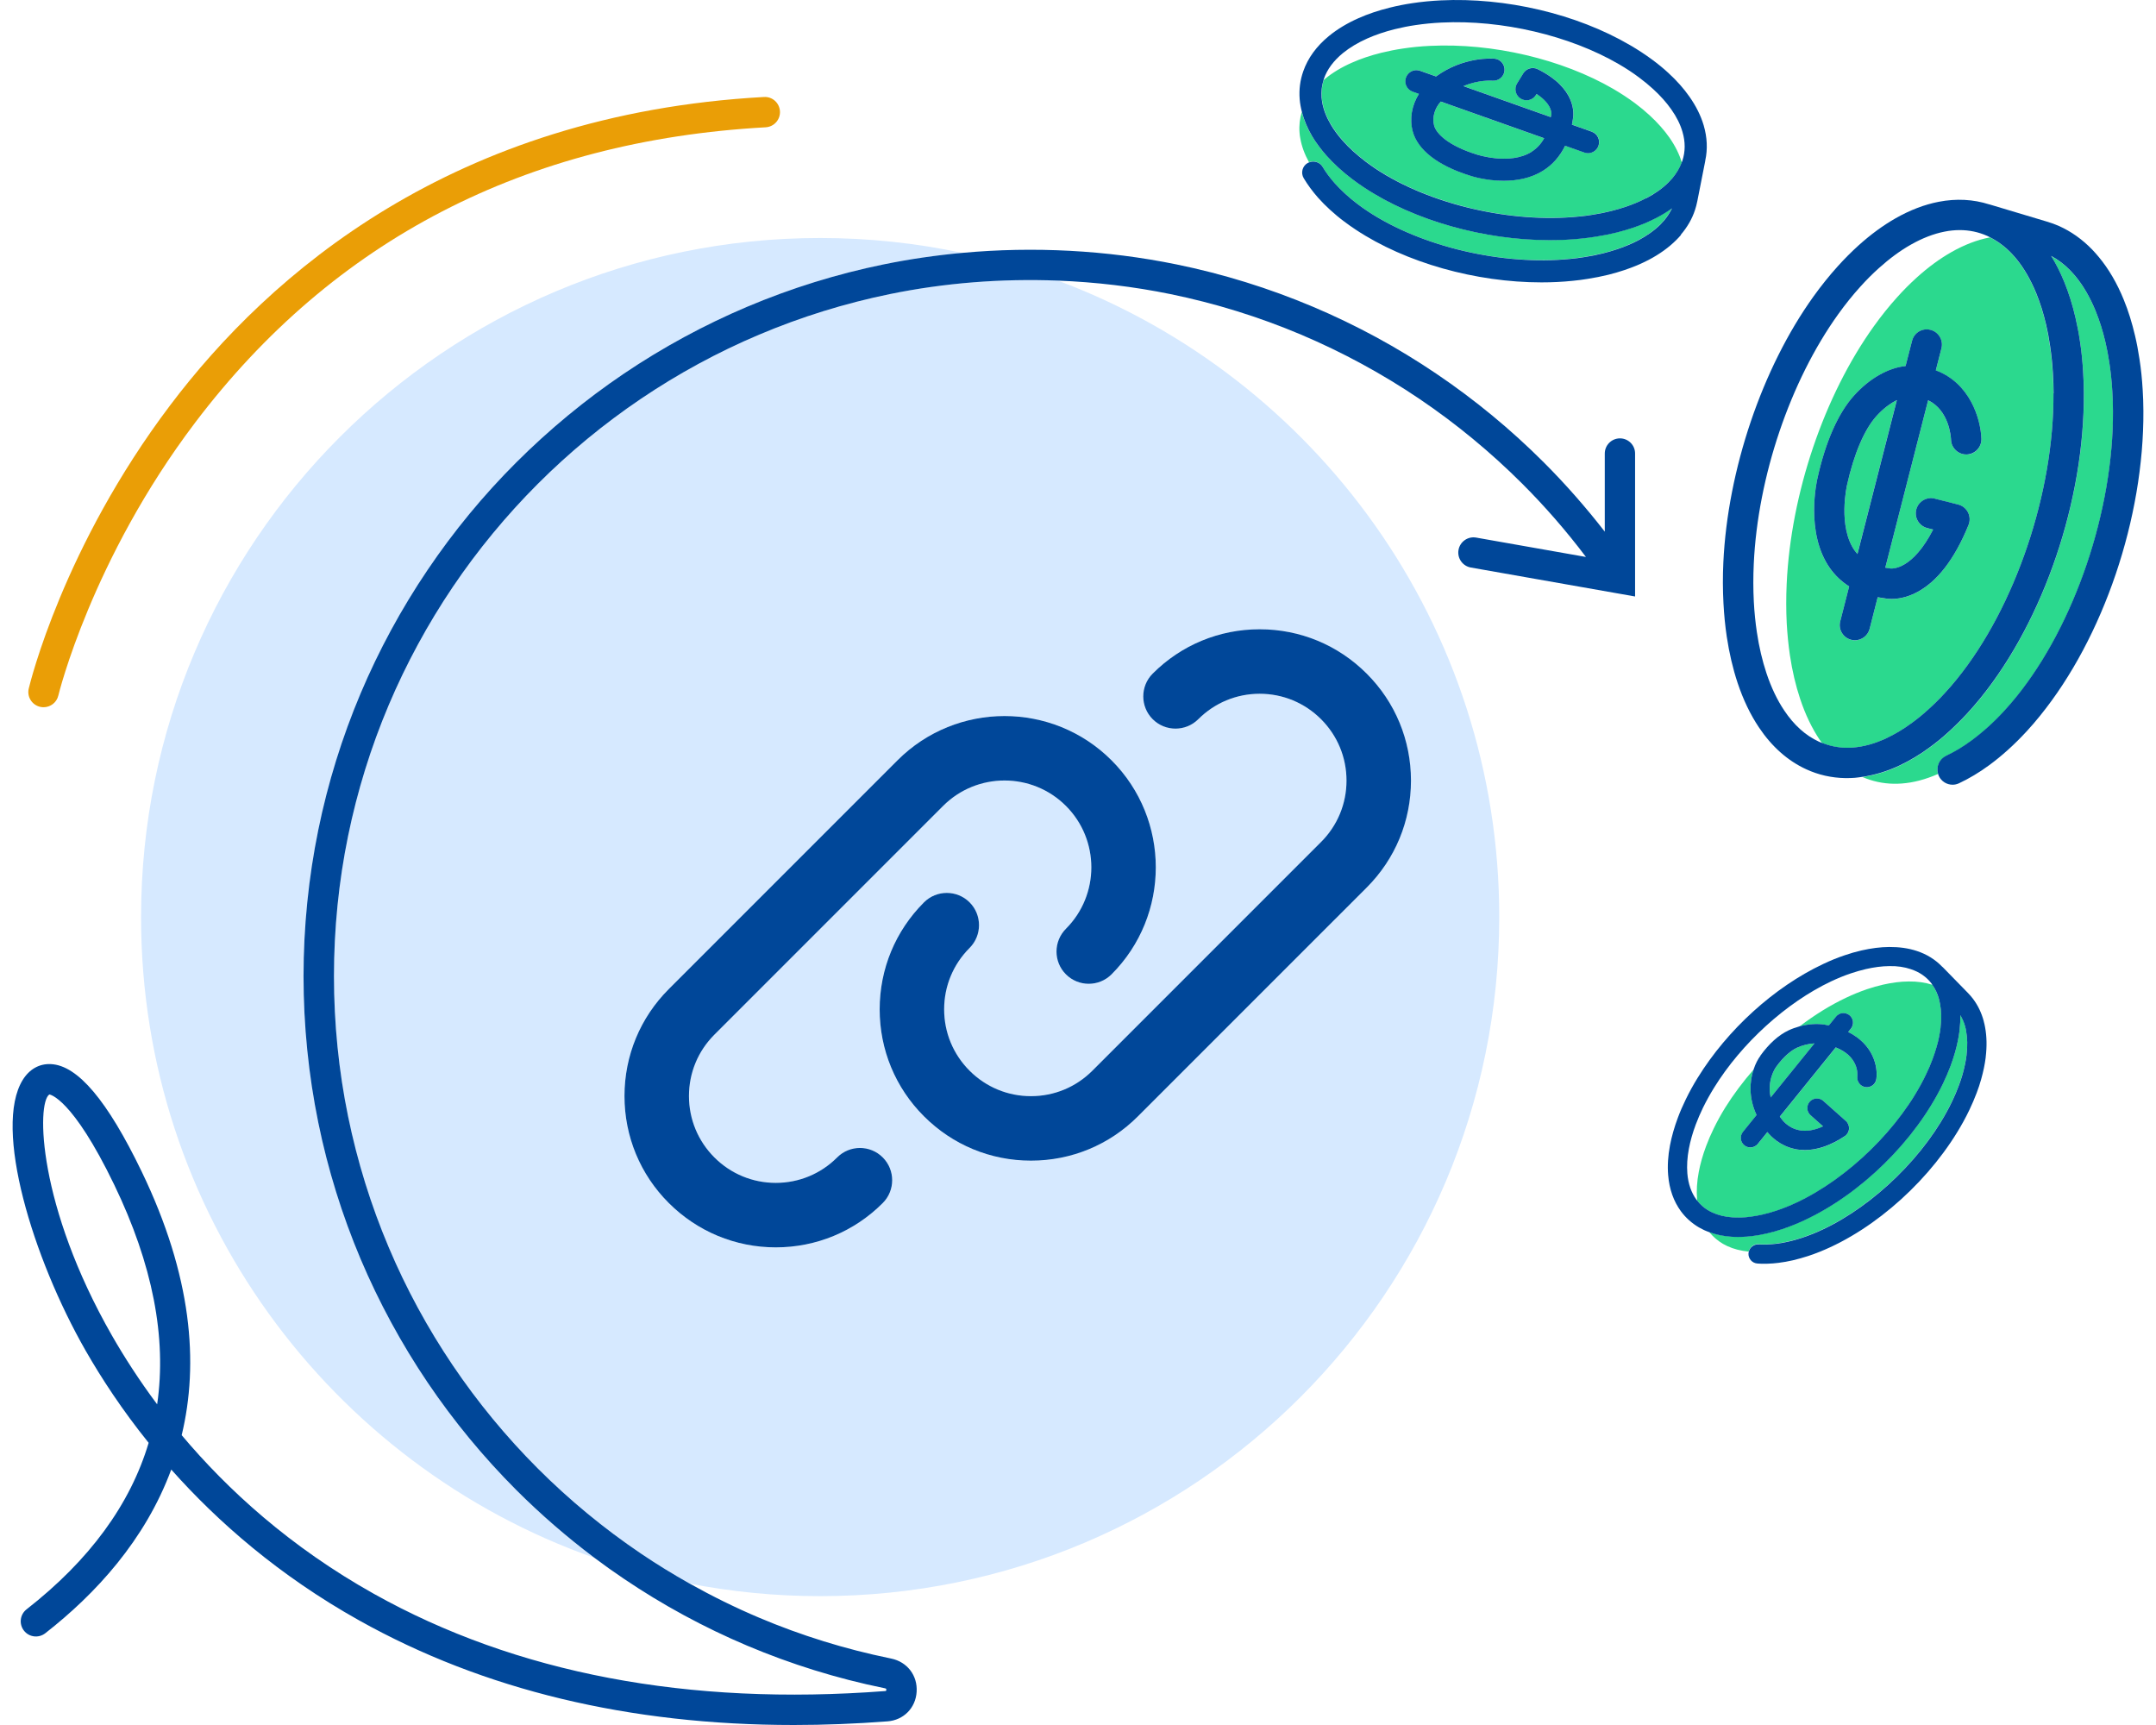 <?xml version="1.0" encoding="UTF-8"?>
<svg xmlns="http://www.w3.org/2000/svg" width="140" height="112" viewBox="0 0 140 112" fill="none">
  <path d="M57.775 19.095C54.874 19.69 52.019 20.573 49.291 21.728C46.61 22.864 44.028 24.263 41.611 25.895C39.218 27.512 36.967 29.369 34.921 31.415C32.874 33.461 31.018 35.712 29.401 38.105C27.769 40.522 26.365 43.105 25.234 45.785C24.079 48.514 23.196 51.368 22.6 54.27C21.989 57.246 21.682 60.314 21.682 63.381C21.682 66.448 21.989 69.516 22.6 72.492C23.196 75.394 24.079 78.248 25.234 80.976C26.365 83.653 27.769 86.24 29.401 88.656C31.018 91.049 32.874 93.301 34.921 95.347C36.967 97.393 39.218 99.25 41.611 100.866C42.636 101.56 43.697 102.211 44.777 102.818C47.521 103.354 50.356 103.634 53.257 103.634C77.61 103.634 97.354 83.89 97.354 59.537C97.354 40.609 85.428 24.468 68.684 18.215C65.022 18.073 61.336 18.361 57.775 19.091V19.095ZM74.847 43.735C76.704 41.878 79.171 40.857 81.793 40.857C84.415 40.857 86.887 41.878 88.74 43.735C90.597 45.592 91.618 48.06 91.618 50.682C91.618 53.304 90.597 55.776 88.74 57.629L73.888 72.48C72.032 74.337 69.564 75.358 66.942 75.358C64.32 75.358 61.848 74.337 59.995 72.48C58.138 70.623 57.117 68.155 57.117 65.534C57.117 62.912 58.138 60.44 59.995 58.587C60.811 57.771 62.14 57.771 62.956 58.587C63.772 59.403 63.772 60.731 62.956 61.548C61.891 62.612 61.304 64.028 61.304 65.534C61.304 67.04 61.891 68.455 62.956 69.519C64.02 70.584 65.436 71.171 66.942 71.171C68.448 71.171 69.863 70.584 70.928 69.519L85.779 54.668C86.844 53.603 87.431 52.188 87.431 50.682C87.431 49.176 86.844 47.761 85.779 46.696C84.715 45.632 83.299 45.044 81.793 45.044C80.287 45.044 78.872 45.632 77.807 46.696C76.991 47.512 75.663 47.512 74.847 46.696C74.03 45.88 74.03 44.551 74.847 43.735ZM72.177 63.263C71.361 64.079 70.033 64.079 69.217 63.263C68.4 62.447 68.4 61.118 69.217 60.302C71.416 58.102 71.416 54.526 69.217 52.326C67.017 50.126 63.441 50.126 61.241 52.326L46.389 67.178C45.325 68.242 44.738 69.657 44.738 71.163C44.738 72.669 45.325 74.085 46.389 75.149C47.454 76.214 48.869 76.801 50.375 76.801C51.881 76.801 53.297 76.214 54.361 75.149C55.177 74.329 56.506 74.329 57.322 75.149C58.138 75.965 58.138 77.294 57.322 78.11C55.465 79.967 52.997 80.988 50.375 80.988C47.754 80.988 45.282 79.967 43.429 78.11C41.576 76.253 40.551 73.785 40.551 71.163C40.551 68.542 41.572 66.07 43.429 64.217L58.28 49.365C62.112 45.533 68.345 45.533 72.177 49.365C76.01 53.197 76.01 59.431 72.177 63.263Z" fill="#D6E9FF"></path>
  <path d="M27.769 89.764C26.066 87.241 24.603 84.544 23.42 81.749C22.218 78.903 21.291 75.922 20.672 72.894C20.038 69.787 19.714 66.586 19.714 63.389C19.714 60.191 20.038 56.99 20.672 53.883C21.291 50.852 22.218 47.875 23.42 45.025C24.603 42.229 26.066 39.533 27.769 37.009C29.456 34.51 31.396 32.164 33.529 30.027C35.662 27.89 38.012 25.955 40.511 24.267C43.03 22.564 45.727 21.101 48.526 19.919C51.373 18.716 54.353 17.79 57.381 17.171C59.061 16.828 60.772 16.579 62.491 16.422C59.514 15.787 56.423 15.452 53.257 15.452C28.904 15.452 9.16 35.196 9.16 59.549C9.16 78.761 21.449 95.102 38.595 101.146C36.805 99.806 35.11 98.331 33.529 96.75C31.396 94.618 29.456 92.268 27.769 89.768V89.764Z" fill="#D6E9FF"></path>
  <path d="M106.174 37.51V29.448C106.178 28.904 105.736 28.462 105.192 28.462C104.648 28.462 104.206 28.904 104.206 29.448V34.518C102.98 32.941 101.66 31.435 100.248 30.023C98.115 27.89 95.766 25.951 93.266 24.263C90.747 22.56 88.05 21.097 85.251 19.915C82.404 18.712 79.424 17.786 76.392 17.167C71.858 16.24 67.127 15.992 62.487 16.418C60.768 16.575 59.057 16.824 57.377 17.167C54.346 17.786 51.369 18.712 48.522 19.915C45.727 21.097 43.03 22.56 40.507 24.263C38.008 25.951 35.662 27.89 33.525 30.023C31.388 32.156 29.452 34.506 27.765 37.005C26.062 39.525 24.599 42.221 23.416 45.021C22.214 47.867 21.288 50.848 20.669 53.88C20.034 56.986 19.71 60.188 19.71 63.385C19.71 66.582 20.034 69.784 20.669 72.89C21.288 75.922 22.214 78.899 23.416 81.745C24.599 84.54 26.062 87.237 27.765 89.76C29.452 92.26 31.392 94.606 33.525 96.743C35.106 98.323 36.805 99.794 38.591 101.138C39.218 101.611 39.857 102.065 40.507 102.502C43.026 104.206 45.723 105.668 48.522 106.851C51.369 108.054 54.349 108.98 57.381 109.599L57.472 109.619C57.535 109.631 57.539 109.646 57.547 109.666C57.562 109.717 57.547 109.772 57.535 109.784C57.535 109.784 57.515 109.792 57.48 109.796C44.678 110.774 33.509 108.649 24.28 103.484C18.835 100.437 14.774 96.723 11.798 93.182C12.921 88.514 12.472 82.845 9.196 76.06C6.972 71.455 5.048 69.176 3.31 69.09C2.561 69.05 1.906 69.417 1.472 70.123C-0.436 73.229 2.111 81.662 5.561 87.694C6.59 89.488 7.93 91.542 9.653 93.679C8.455 97.689 5.809 101.3 1.725 104.49C1.295 104.825 1.22 105.444 1.555 105.873C1.89 106.303 2.509 106.378 2.939 106.043C6.203 103.496 9.424 99.999 11.12 95.414C14.14 98.812 18.126 102.301 23.318 105.207C31.392 109.725 40.862 112 51.546 112C53.533 112 55.564 111.921 57.63 111.763C58.678 111.685 59.459 110.892 59.522 109.843C59.589 108.783 58.907 107.9 57.87 107.687L57.779 107.667C54.878 107.072 52.023 106.189 49.295 105.034C47.754 104.383 46.248 103.638 44.781 102.818C43.701 102.211 42.64 101.56 41.615 100.866C39.222 99.25 36.971 97.393 34.925 95.347C32.879 93.301 31.021 91.049 29.405 88.656C27.773 86.24 26.369 83.657 25.238 80.976C24.083 78.248 23.2 75.394 22.604 72.492C21.993 69.516 21.686 66.448 21.686 63.381C21.686 60.314 21.993 57.246 22.604 54.27C23.2 51.368 24.083 48.514 25.238 45.785C26.373 43.105 27.773 40.522 29.405 38.105C31.021 35.712 32.879 33.461 34.925 31.415C36.971 29.369 39.222 27.512 41.615 25.895C44.032 24.263 46.614 22.86 49.295 21.728C52.023 20.573 54.878 19.69 57.779 19.095C61.34 18.365 65.026 18.078 68.688 18.219C71.152 18.314 73.609 18.606 76.002 19.095C78.903 19.69 81.758 20.573 84.486 21.728C87.167 22.864 89.749 24.263 92.166 25.895C94.559 27.512 96.81 29.369 98.856 31.415C100.339 32.897 101.719 34.486 102.984 36.162L95.852 34.904C95.32 34.809 94.803 35.168 94.709 35.705C94.614 36.241 94.973 36.753 95.509 36.848L104.971 38.516C104.999 38.523 105.03 38.527 105.058 38.531L106.174 38.728V37.605C106.174 37.573 106.174 37.542 106.174 37.51ZM10.205 91.18C9.018 89.591 8.052 88.077 7.272 86.717C2.442 78.28 2.371 71.621 3.203 71.061C3.223 71.061 4.682 71.254 7.418 76.924C9.909 82.084 10.836 86.847 10.205 91.18Z" fill="#004799"></path>
  <path d="M2.6 45.892C2.675 45.912 2.754 45.919 2.829 45.919C3.274 45.919 3.68 45.616 3.787 45.163C3.806 45.076 5.947 36.316 12.673 27.437C21.654 15.578 34.116 9.128 49.717 8.265C50.261 8.233 50.675 7.772 50.647 7.228C50.616 6.684 50.158 6.266 49.611 6.297C29.389 7.413 17.479 17.798 11.053 26.309C4.098 35.515 1.957 44.335 1.867 44.705C1.74 45.233 2.068 45.766 2.6 45.892Z" fill="#EA9E06"></path>
  <path d="M58.28 49.365L43.429 64.217C41.572 66.074 40.551 68.542 40.551 71.163C40.551 73.785 41.572 76.257 43.429 78.11C45.286 79.963 47.754 80.988 50.375 80.988C52.997 80.988 55.469 79.967 57.322 78.11C58.138 77.294 58.138 75.965 57.322 75.149C56.506 74.329 55.177 74.329 54.361 75.149C53.297 76.214 51.881 76.801 50.375 76.801C48.869 76.801 47.454 76.214 46.389 75.149C45.325 74.085 44.738 72.669 44.738 71.163C44.738 69.657 45.325 68.242 46.389 67.178L61.241 52.326C63.441 50.126 67.017 50.126 69.217 52.326C71.416 54.526 71.416 58.102 69.217 60.302C68.4 61.122 68.4 62.447 69.217 63.263C70.033 64.079 71.361 64.079 72.177 63.263C76.01 59.431 76.01 53.197 72.177 49.365C68.345 45.533 62.112 45.533 58.28 49.365Z" fill="#004799"></path>
  <path d="M77.811 46.696C78.876 45.632 80.291 45.044 81.797 45.044C83.303 45.044 84.719 45.632 85.783 46.696C86.847 47.761 87.435 49.176 87.435 50.682C87.435 52.188 86.847 53.603 85.783 54.668L70.932 69.519C69.867 70.584 68.452 71.171 66.946 71.171C65.44 71.171 64.024 70.584 62.96 69.519C61.895 68.455 61.308 67.04 61.308 65.534C61.308 64.028 61.895 62.612 62.96 61.548C63.776 60.731 63.776 59.403 62.96 58.587C62.144 57.771 60.815 57.771 59.999 58.587C58.142 60.444 57.121 62.912 57.121 65.534C57.121 68.155 58.142 70.627 59.999 72.48C61.856 74.337 64.324 75.358 66.946 75.358C69.567 75.358 72.04 74.337 73.892 72.48L88.744 57.629C90.601 55.772 91.622 53.304 91.622 50.682C91.622 48.06 90.601 45.588 88.744 43.735C86.887 41.878 84.419 40.857 81.797 40.857C79.175 40.857 76.704 41.878 74.85 43.735C74.034 44.551 74.034 45.88 74.85 46.696C75.667 47.512 76.995 47.512 77.811 46.696Z" fill="#004799"></path>
  <path d="M125.914 64.887C125.815 64.528 125.666 64.213 125.472 63.937C125.011 63.791 124.495 63.716 123.923 63.724C123.41 63.728 122.858 63.799 122.267 63.933C121.924 64.012 121.577 64.11 121.226 64.228C120.781 64.382 120.327 64.564 119.882 64.777C118.853 65.261 117.828 65.9 116.85 66.645C117.414 66.492 118.001 66.448 118.514 66.535C118.601 66.551 118.675 66.57 118.758 66.586L119.223 66.011C119.44 65.743 119.835 65.699 120.099 65.92C120.367 66.137 120.406 66.531 120.189 66.795L120.016 67.008C121.64 67.816 121.956 69.259 121.845 70.056C121.798 70.399 121.483 70.635 121.143 70.588C120.804 70.54 120.568 70.229 120.611 69.89C120.627 69.736 120.694 68.597 119.208 68.009L115.577 72.5C115.6 72.531 115.62 72.567 115.648 72.599C115.659 72.614 115.675 72.634 115.687 72.65C115.699 72.669 116.077 73.229 116.826 73.383C117.296 73.478 117.816 73.395 118.384 73.135L117.572 72.413C117.315 72.184 117.292 71.79 117.52 71.534C117.749 71.278 118.143 71.254 118.399 71.483L119.862 72.784C120.008 72.914 120.083 73.099 120.071 73.292C120.059 73.486 119.957 73.659 119.795 73.769C118.896 74.373 118.029 74.672 117.213 74.672C116.988 74.672 116.767 74.649 116.55 74.605C115.6 74.404 115.013 73.809 114.768 73.505L114.149 74.27C114.027 74.424 113.846 74.503 113.665 74.503C113.527 74.503 113.389 74.455 113.274 74.365C113.006 74.148 112.967 73.754 113.184 73.49L114.067 72.397C113.538 71.266 113.613 70.209 113.873 69.441C113.184 70.229 112.557 71.065 112.024 71.92C111.748 72.366 111.5 72.819 111.279 73.273C111.094 73.651 110.928 74.034 110.786 74.416C110.566 75.003 110.408 75.567 110.309 76.096C110.187 76.734 110.156 77.326 110.199 77.866C110.199 77.897 110.211 77.925 110.211 77.956C110.416 78.217 110.66 78.441 110.956 78.611C111.027 78.65 111.106 78.694 111.185 78.729C111.567 78.906 112.013 79.013 112.509 79.049C112.687 79.06 112.868 79.064 113.049 79.056C113.243 79.052 113.44 79.037 113.641 79.009C113.901 78.978 114.173 78.93 114.445 78.867C114.737 78.8 115.037 78.717 115.332 78.619C115.557 78.544 115.782 78.461 116.01 78.37C119.365 77.022 122.858 73.844 124.711 70.466C124.838 70.237 124.956 70.004 125.066 69.776C125.224 69.445 125.366 69.113 125.492 68.782C125.595 68.506 125.681 68.242 125.752 67.994C125.815 67.773 125.871 67.556 125.914 67.347C125.957 67.142 125.989 66.937 126.012 66.744C126.012 66.736 126.012 66.732 126.012 66.724C126.08 66.168 126.068 65.648 125.981 65.183C125.961 65.088 125.942 64.99 125.918 64.895L125.914 64.887Z" fill="#2BD98E"></path>
  <path d="M114.205 80.783C114.378 80.795 114.559 80.799 114.741 80.791C114.934 80.787 115.131 80.771 115.332 80.744C115.592 80.712 115.864 80.665 116.136 80.602C116.432 80.535 116.732 80.452 117.024 80.353C117.248 80.278 117.477 80.196 117.702 80.105C121.053 78.757 124.55 75.579 126.399 72.2C126.525 71.972 126.643 71.739 126.754 71.51C126.915 71.179 127.057 70.844 127.179 70.517C127.282 70.245 127.369 69.981 127.444 69.728C127.507 69.511 127.558 69.295 127.601 69.082C127.645 68.877 127.676 68.672 127.7 68.479C127.7 68.471 127.7 68.467 127.7 68.459C127.767 67.903 127.755 67.383 127.668 66.917C127.649 66.819 127.629 66.724 127.605 66.629C127.534 66.358 127.424 66.121 127.294 65.896C127.302 66.216 127.282 66.547 127.243 66.886C127.243 66.89 127.243 66.898 127.243 66.902C127.215 67.126 127.176 67.359 127.128 67.591C127.081 67.828 127.018 68.076 126.947 68.329C126.868 68.609 126.769 68.904 126.655 69.212C126.517 69.579 126.359 69.945 126.186 70.308C126.068 70.56 125.938 70.809 125.8 71.061C123.789 74.731 120.13 78.051 116.472 79.522C116.227 79.62 115.975 79.715 115.719 79.797C115.383 79.908 115.048 80.003 114.721 80.078C114.402 80.152 114.09 80.208 113.791 80.243C113.554 80.275 113.314 80.294 113.085 80.298C113.01 80.298 112.931 80.302 112.856 80.302C112.71 80.302 112.565 80.298 112.419 80.286C111.902 80.251 111.425 80.148 110.984 79.987C111.232 80.294 111.532 80.555 111.883 80.76C111.973 80.811 112.068 80.858 112.162 80.905C112.569 81.095 113.034 81.213 113.55 81.264C113.617 80.969 113.893 80.756 114.201 80.779L114.205 80.783Z" fill="#2BD98E"></path>
  <path d="M115.324 69.283C115.289 69.33 114.729 70.134 114.981 71.258L117.824 67.745C117.445 67.765 117.035 67.86 116.677 68.033C116.369 68.179 115.884 68.514 115.328 69.283H115.324Z" fill="#2BD98E"></path>
  <path d="M128.816 66.306C128.67 65.758 128.433 65.269 128.118 64.852C128.023 64.725 127.917 64.603 127.795 64.477L126.162 62.805C126.162 62.805 126.131 62.778 126.111 62.762C125.666 62.301 125.114 61.954 124.459 61.741C123.919 61.563 123.328 61.481 122.669 61.485C122.105 61.489 121.506 61.567 120.879 61.709C120.517 61.792 120.146 61.898 119.779 62.025C119.31 62.182 118.837 62.376 118.368 62.6C115.21 64.091 112.174 66.846 110.242 69.973C109.955 70.434 109.694 70.911 109.466 71.38C109.269 71.782 109.095 72.184 108.949 72.579C108.721 73.19 108.551 73.789 108.441 74.365C108.311 75.047 108.271 75.697 108.322 76.3C108.397 77.211 108.677 77.996 109.146 78.638C109.458 79.064 109.856 79.419 110.325 79.695C110.432 79.754 110.538 79.809 110.652 79.865C110.759 79.916 110.869 79.955 110.984 79.999C111.421 80.16 111.902 80.263 112.419 80.298C112.561 80.31 112.71 80.314 112.856 80.314C112.931 80.314 113.01 80.314 113.085 80.31C113.318 80.302 113.554 80.286 113.791 80.255C114.09 80.219 114.402 80.164 114.721 80.089C115.048 80.014 115.387 79.92 115.719 79.809C115.971 79.727 116.227 79.632 116.472 79.533C120.13 78.063 123.789 74.743 125.8 71.073C125.938 70.82 126.068 70.568 126.186 70.32C126.359 69.957 126.517 69.59 126.655 69.224C126.769 68.916 126.868 68.621 126.947 68.341C127.018 68.088 127.081 67.84 127.128 67.603C127.176 67.371 127.215 67.138 127.243 66.913C127.243 66.909 127.243 66.902 127.243 66.898C127.282 66.559 127.302 66.227 127.294 65.908C127.42 66.133 127.534 66.369 127.605 66.641C127.629 66.736 127.653 66.831 127.668 66.929C127.755 67.394 127.767 67.911 127.7 68.471C127.7 68.479 127.7 68.483 127.7 68.49C127.676 68.684 127.645 68.889 127.601 69.094C127.558 69.306 127.503 69.523 127.444 69.74C127.373 69.993 127.282 70.261 127.179 70.529C127.057 70.856 126.915 71.191 126.754 71.522C126.643 71.755 126.525 71.984 126.399 72.212C124.55 75.591 121.053 78.769 117.702 80.117C117.473 80.208 117.248 80.29 117.024 80.365C116.732 80.464 116.432 80.547 116.136 80.614C115.864 80.677 115.592 80.724 115.332 80.756C115.131 80.779 114.934 80.795 114.741 80.803C114.559 80.811 114.378 80.807 114.205 80.795C113.897 80.775 113.621 80.984 113.554 81.28C113.546 81.311 113.542 81.339 113.538 81.371C113.515 81.714 113.771 82.013 114.118 82.037C114.26 82.049 114.406 82.053 114.552 82.053C114.63 82.053 114.705 82.053 114.784 82.049C115.013 82.041 115.253 82.025 115.49 81.993C115.79 81.958 116.105 81.899 116.42 81.828C116.755 81.749 117.091 81.654 117.418 81.548C117.666 81.465 117.919 81.374 118.171 81.272C121.829 79.802 125.488 76.478 127.499 72.811C127.637 72.559 127.767 72.307 127.885 72.058C128.059 71.696 128.216 71.325 128.354 70.962C128.469 70.663 128.567 70.363 128.646 70.079C128.717 69.831 128.776 69.582 128.827 69.342C128.875 69.109 128.914 68.877 128.942 68.652C128.942 68.644 128.942 68.64 128.942 68.632C129.025 67.942 129.013 67.292 128.902 66.697C128.879 66.567 128.851 66.44 128.816 66.318V66.306ZM126.009 66.716C126.009 66.716 126.009 66.728 126.009 66.736C125.985 66.929 125.953 67.134 125.91 67.339C125.867 67.548 125.815 67.765 125.748 67.986C125.677 68.234 125.591 68.498 125.488 68.774C125.366 69.105 125.22 69.441 125.062 69.768C124.952 70 124.834 70.229 124.708 70.458C122.858 73.837 119.361 77.014 116.006 78.362C115.782 78.453 115.553 78.536 115.328 78.611C115.033 78.709 114.733 78.792 114.441 78.859C114.165 78.922 113.897 78.97 113.637 79.001C113.44 79.029 113.243 79.044 113.046 79.049C112.86 79.056 112.679 79.049 112.505 79.041C112.013 79.009 111.563 78.899 111.181 78.721C111.102 78.682 111.023 78.642 110.952 78.603C110.656 78.433 110.408 78.209 110.207 77.948C110.191 77.929 110.171 77.913 110.156 77.889C109.825 77.436 109.623 76.864 109.568 76.186C109.529 75.693 109.56 75.157 109.667 74.585C109.761 74.085 109.911 73.553 110.116 73.008C110.25 72.65 110.408 72.287 110.585 71.92C110.798 71.487 111.039 71.049 111.303 70.623C113.085 67.737 115.999 65.092 118.9 63.72C119.326 63.519 119.756 63.342 120.182 63.2C120.509 63.089 120.84 62.995 121.159 62.92C121.699 62.797 122.208 62.73 122.681 62.727C123.201 62.715 123.663 62.786 124.073 62.924C124.64 63.109 125.094 63.424 125.429 63.862C125.445 63.886 125.457 63.913 125.472 63.937C125.666 64.209 125.819 64.524 125.914 64.887C125.938 64.982 125.961 65.076 125.977 65.175C126.064 65.64 126.076 66.156 126.009 66.716Z" fill="#004799"></path>
  <path d="M114.319 68.542C114.157 68.755 113.992 69.062 113.87 69.437C113.613 70.205 113.534 71.262 114.063 72.394L113.18 73.486C112.963 73.754 113.002 74.148 113.27 74.361C113.385 74.455 113.523 74.499 113.661 74.499C113.842 74.499 114.023 74.42 114.146 74.266L114.765 73.501C115.009 73.805 115.596 74.4 116.547 74.601C116.763 74.649 116.984 74.668 117.209 74.668C118.025 74.668 118.888 74.365 119.791 73.766C119.953 73.659 120.055 73.482 120.067 73.288C120.079 73.095 120.004 72.91 119.858 72.78L118.396 71.479C118.139 71.25 117.745 71.274 117.516 71.53C117.288 71.786 117.311 72.181 117.568 72.409L118.38 73.131C117.812 73.391 117.292 73.474 116.822 73.379C116.073 73.229 115.695 72.665 115.683 72.646C115.671 72.626 115.659 72.61 115.644 72.595C115.616 72.559 115.596 72.528 115.573 72.496L119.204 68.005C120.69 68.593 120.623 69.732 120.607 69.886C120.564 70.225 120.8 70.537 121.14 70.584C121.479 70.631 121.794 70.395 121.841 70.052C121.952 69.255 121.64 67.812 120.012 67.004L120.185 66.791C120.402 66.523 120.363 66.129 120.095 65.916C119.827 65.699 119.432 65.739 119.22 66.007L118.754 66.582C118.672 66.567 118.597 66.547 118.51 66.531C117.997 66.444 117.41 66.488 116.846 66.641C116.602 66.708 116.361 66.795 116.133 66.902C115.494 67.205 114.879 67.757 114.311 68.538L114.319 68.542ZM114.981 71.258C114.729 70.13 115.289 69.33 115.324 69.283C115.88 68.514 116.365 68.183 116.673 68.033C117.035 67.864 117.441 67.765 117.82 67.745L114.977 71.258H114.981Z" fill="#004799"></path>
  <path d="M93.124 8.154C93.262 8.686 94.058 9.459 95.872 10.027C95.907 10.039 98.04 10.741 99.448 9.861C99.787 9.648 100.059 9.353 100.272 8.978L93.558 6.597C93.152 7.042 92.986 7.626 93.124 8.158V8.154Z" fill="#2BD98E"></path>
  <path d="M109.206 10.539C109.044 10.007 108.776 9.463 108.397 8.923C108.058 8.442 107.632 7.961 107.12 7.488C106.82 7.212 106.501 6.948 106.162 6.695C105.724 6.372 105.259 6.065 104.766 5.777C101.439 3.841 96.921 2.781 92.868 2.978C92.265 3.005 91.673 3.064 91.098 3.151C90.617 3.222 90.147 3.317 89.694 3.427C88.992 3.601 88.354 3.817 87.786 4.07C87.104 4.369 86.52 4.724 86.039 5.122C86.008 5.146 85.984 5.174 85.953 5.201C85.838 5.564 85.795 5.938 85.826 6.329C85.834 6.427 85.846 6.526 85.866 6.624C85.949 7.105 86.138 7.598 86.43 8.087C86.532 8.261 86.647 8.434 86.773 8.604C86.903 8.781 87.049 8.958 87.202 9.132C87.403 9.357 87.624 9.581 87.865 9.802C88.121 10.035 88.393 10.263 88.681 10.48C88.902 10.646 89.126 10.807 89.359 10.961C92.824 13.26 98.119 14.502 102.531 14.052C102.834 14.021 103.13 13.981 103.418 13.938C103.84 13.871 104.25 13.788 104.64 13.693C104.967 13.611 105.275 13.52 105.559 13.425C105.803 13.342 106.044 13.252 106.276 13.153C106.497 13.059 106.714 12.96 106.915 12.854C107.494 12.55 107.987 12.199 108.374 11.809C108.453 11.73 108.531 11.647 108.602 11.56C108.878 11.237 109.083 10.886 109.217 10.528L109.206 10.539ZM103.8 9.467C103.698 9.763 103.418 9.944 103.122 9.944C103.043 9.944 102.961 9.932 102.882 9.901L101.636 9.459C101.301 10.149 100.824 10.693 100.201 11.079C99.393 11.58 98.47 11.734 97.654 11.734C96.463 11.734 95.493 11.411 95.427 11.391C93.368 10.748 92.052 9.723 91.736 8.517C91.523 7.697 91.677 6.822 92.142 6.092L91.736 5.95C91.362 5.816 91.168 5.406 91.299 5.032C91.433 4.657 91.843 4.464 92.217 4.594L93.254 4.961C95.052 3.644 96.964 3.798 97.051 3.806C97.445 3.841 97.737 4.192 97.697 4.586C97.662 4.98 97.311 5.268 96.921 5.233C96.865 5.229 96.022 5.17 95.028 5.588L100.705 7.602C100.705 7.579 100.713 7.559 100.717 7.535C100.721 7.5 100.729 7.464 100.741 7.429C100.741 7.425 100.847 6.802 99.783 6.096L99.74 6.167C99.531 6.506 99.089 6.609 98.75 6.4C98.411 6.191 98.308 5.749 98.517 5.41L98.924 4.752C99.117 4.436 99.523 4.322 99.854 4.488C102.357 5.726 102.215 7.358 102.137 7.748C102.121 7.866 102.097 7.977 102.077 8.091L103.367 8.548C103.741 8.682 103.934 9.092 103.804 9.467H103.8Z" fill="#2BD98E"></path>
  <path d="M85.882 10.835C85.984 11.008 86.099 11.182 86.225 11.351C86.355 11.533 86.501 11.71 86.654 11.88C86.855 12.105 87.076 12.329 87.317 12.55C87.573 12.787 87.849 13.011 88.129 13.228C88.35 13.398 88.578 13.559 88.807 13.709C92.272 16.012 97.563 17.253 101.979 16.8C102.283 16.769 102.578 16.729 102.866 16.686C103.288 16.619 103.694 16.536 104.088 16.441C104.411 16.358 104.723 16.272 105.007 16.173C105.255 16.09 105.496 16 105.724 15.901C105.949 15.807 106.162 15.704 106.363 15.602C106.367 15.602 106.375 15.598 106.379 15.594C106.95 15.294 107.439 14.943 107.822 14.557C107.905 14.474 107.979 14.395 108.05 14.308C108.263 14.056 108.437 13.792 108.563 13.52C108.259 13.741 107.924 13.946 107.569 14.131C107.333 14.257 107.081 14.376 106.824 14.482C106.56 14.592 106.284 14.699 106.004 14.789C105.685 14.896 105.342 14.998 104.975 15.089C104.546 15.195 104.092 15.286 103.631 15.357C103.319 15.408 102.996 15.452 102.665 15.483C101.995 15.55 101.313 15.586 100.623 15.586C96.365 15.586 91.811 14.32 88.559 12.16C88.302 11.99 88.05 11.813 87.806 11.627C87.486 11.383 87.179 11.127 86.887 10.863C86.611 10.61 86.355 10.35 86.122 10.09C85.937 9.885 85.763 9.668 85.61 9.455C85.456 9.25 85.314 9.033 85.184 8.817C84.88 8.308 84.663 7.784 84.533 7.263C84.403 7.701 84.348 8.154 84.387 8.619C84.395 8.738 84.411 8.86 84.435 8.982C84.522 9.491 84.711 10.007 84.999 10.531C85.322 10.401 85.7 10.52 85.882 10.831V10.835Z" fill="#2BD98E"></path>
  <path d="M109.142 15.243C109.568 14.746 109.88 14.202 110.065 13.634C110.124 13.461 110.171 13.271 110.211 13.082L110.731 10.445C110.731 10.445 110.731 10.433 110.731 10.425C110.893 9.684 110.857 8.919 110.629 8.138C110.444 7.512 110.132 6.885 109.702 6.274C109.332 5.745 108.867 5.221 108.322 4.724C108.007 4.432 107.664 4.153 107.305 3.888C106.848 3.549 106.355 3.226 105.839 2.926C102.369 0.9 97.772 -0.18 93.55 0.025C92.927 0.056 92.308 0.115 91.709 0.206C91.204 0.281 90.707 0.38 90.238 0.498C89.505 0.679 88.827 0.908 88.216 1.18C87.486 1.503 86.844 1.89 86.303 2.331C85.487 2.997 84.924 3.774 84.624 4.637C84.423 5.213 84.344 5.82 84.395 6.443C84.407 6.585 84.423 6.723 84.451 6.869C84.474 7.003 84.506 7.137 84.541 7.271C84.675 7.791 84.892 8.312 85.192 8.824C85.318 9.041 85.464 9.258 85.618 9.463C85.771 9.676 85.945 9.889 86.13 10.098C86.363 10.358 86.619 10.618 86.895 10.871C87.183 11.135 87.49 11.391 87.814 11.635C88.058 11.821 88.31 11.998 88.567 12.168C91.819 14.324 96.373 15.594 100.631 15.594C101.321 15.594 102.007 15.562 102.673 15.491C103.004 15.46 103.331 15.416 103.639 15.365C104.1 15.294 104.553 15.203 104.983 15.097C105.346 15.006 105.693 14.904 106.012 14.797C106.292 14.703 106.568 14.6 106.832 14.49C107.088 14.379 107.341 14.261 107.577 14.139C107.936 13.95 108.267 13.749 108.571 13.528C108.441 13.8 108.271 14.064 108.058 14.316C107.987 14.399 107.908 14.482 107.83 14.565C107.443 14.951 106.958 15.298 106.387 15.602C106.383 15.602 106.375 15.605 106.371 15.61C106.174 15.716 105.957 15.815 105.732 15.909C105.504 16.008 105.263 16.098 105.015 16.181C104.731 16.276 104.419 16.366 104.096 16.449C103.702 16.548 103.296 16.631 102.874 16.694C102.59 16.741 102.29 16.78 101.987 16.808C97.571 17.261 92.28 16.015 88.815 13.717C88.586 13.567 88.358 13.406 88.137 13.236C87.853 13.023 87.581 12.794 87.325 12.558C87.084 12.337 86.863 12.112 86.662 11.888C86.508 11.714 86.363 11.537 86.233 11.359C86.106 11.19 85.988 11.012 85.889 10.843C85.708 10.531 85.33 10.413 85.006 10.543C84.975 10.555 84.939 10.571 84.908 10.587C84.565 10.788 84.454 11.229 84.656 11.568C84.782 11.781 84.928 11.998 85.081 12.207C85.239 12.42 85.412 12.637 85.594 12.842C85.826 13.102 86.083 13.362 86.359 13.614C86.65 13.879 86.958 14.139 87.277 14.376C87.522 14.561 87.778 14.742 88.03 14.908C91.283 17.064 95.837 18.334 100.094 18.334C100.784 18.334 101.47 18.302 102.137 18.231C102.468 18.2 102.795 18.156 103.103 18.105C103.56 18.034 104.013 17.943 104.447 17.837C104.81 17.746 105.157 17.644 105.476 17.537C105.756 17.443 106.032 17.34 106.296 17.23C106.552 17.123 106.797 17.005 107.029 16.887L107.045 16.879C107.755 16.508 108.362 16.071 108.855 15.578C108.961 15.472 109.064 15.361 109.158 15.251L109.142 15.243ZM106.903 12.861C106.702 12.968 106.489 13.066 106.264 13.161C106.036 13.26 105.791 13.35 105.547 13.433C105.263 13.528 104.956 13.618 104.628 13.701C104.238 13.8 103.832 13.879 103.406 13.946C103.122 13.993 102.823 14.033 102.519 14.06C98.107 14.509 92.817 13.268 89.347 10.969C89.118 10.815 88.89 10.654 88.669 10.488C88.385 10.271 88.109 10.043 87.853 9.81C87.612 9.593 87.392 9.368 87.191 9.14C87.033 8.966 86.891 8.789 86.761 8.611C86.635 8.442 86.52 8.268 86.418 8.095C86.126 7.602 85.937 7.109 85.854 6.632C85.838 6.534 85.823 6.431 85.815 6.337C85.783 5.946 85.83 5.572 85.941 5.209C85.949 5.178 85.957 5.146 85.968 5.114C86.181 4.503 86.595 3.944 87.202 3.447C87.644 3.088 88.176 2.769 88.787 2.497C89.323 2.26 89.923 2.055 90.577 1.893C91.007 1.787 91.456 1.696 91.918 1.629C92.47 1.547 93.037 1.491 93.617 1.464C97.524 1.274 101.924 2.307 105.117 4.164C105.586 4.436 106.032 4.728 106.446 5.04C106.765 5.276 107.069 5.528 107.349 5.785C107.818 6.214 108.212 6.656 108.527 7.105C108.867 7.586 109.111 8.075 109.249 8.552C109.446 9.211 109.442 9.849 109.241 10.449C109.229 10.48 109.213 10.512 109.202 10.547C109.068 10.906 108.863 11.253 108.587 11.58C108.516 11.663 108.437 11.746 108.358 11.829C107.968 12.219 107.479 12.57 106.899 12.873L106.903 12.861Z" fill="#004799"></path>
  <path d="M103.363 8.552L102.074 8.095C102.093 7.981 102.117 7.87 102.133 7.752C102.208 7.362 102.35 5.73 99.85 4.492C99.519 4.33 99.117 4.444 98.919 4.756L98.513 5.414C98.305 5.749 98.407 6.195 98.746 6.404C99.085 6.613 99.527 6.51 99.736 6.171L99.779 6.1C100.843 6.802 100.737 7.425 100.737 7.433C100.725 7.468 100.721 7.504 100.713 7.539C100.713 7.563 100.705 7.582 100.702 7.606L95.024 5.592C96.018 5.174 96.862 5.233 96.917 5.237C97.311 5.268 97.658 4.98 97.693 4.59C97.729 4.196 97.441 3.845 97.047 3.81C96.96 3.802 95.052 3.648 93.25 4.965L92.213 4.598C91.839 4.464 91.429 4.661 91.295 5.036C91.161 5.41 91.358 5.82 91.732 5.954L92.138 6.096C91.677 6.829 91.519 7.701 91.732 8.521C92.048 9.727 93.365 10.752 95.422 11.395C95.49 11.419 96.459 11.742 97.65 11.738C98.466 11.738 99.389 11.588 100.197 11.084C100.82 10.697 101.297 10.149 101.632 9.463L102.878 9.905C102.957 9.932 103.039 9.948 103.118 9.948C103.414 9.948 103.69 9.763 103.796 9.471C103.93 9.096 103.733 8.686 103.359 8.552H103.363ZM99.448 9.861C98.04 10.741 95.907 10.039 95.872 10.027C94.058 9.459 93.266 8.686 93.124 8.154C92.986 7.626 93.152 7.042 93.558 6.593L100.272 8.974C100.063 9.349 99.787 9.644 99.448 9.857V9.861Z" fill="#004799"></path>
  <path d="M121.849 27.011C121.065 27.887 120.387 29.471 119.941 31.474C119.933 31.514 119.326 34.187 120.438 35.756C120.493 35.831 120.548 35.902 120.611 35.972L123.17 25.978C122.72 26.203 122.251 26.562 121.845 27.011H121.849Z" fill="#2BD98E"></path>
  <path d="M132.857 21.086C132.774 20.719 132.675 20.36 132.565 20.013C132.459 19.678 132.344 19.355 132.218 19.051C132.214 19.039 132.21 19.032 132.206 19.02C131.851 18.152 131.414 17.403 130.909 16.792C130.803 16.666 130.696 16.54 130.582 16.426C130.164 15.992 129.707 15.661 129.222 15.416C129.214 15.416 129.206 15.416 129.202 15.416C128.394 15.57 127.558 15.889 126.706 16.374C125.969 16.792 125.216 17.34 124.467 18.018C124.029 18.413 123.608 18.834 123.198 19.292C122.669 19.875 122.165 20.506 121.684 21.176C118.439 25.698 116.29 32.05 116.018 37.908C115.979 38.78 115.979 39.639 116.022 40.479C116.062 41.181 116.129 41.867 116.227 42.537C116.381 43.57 116.606 44.516 116.89 45.368C117.229 46.393 117.658 47.28 118.159 48.029C118.206 48.1 118.258 48.167 118.309 48.238C118.798 48.435 119.322 48.545 119.866 48.553C120.012 48.553 120.154 48.553 120.304 48.541C121.013 48.49 121.755 48.281 122.504 47.93C122.772 47.804 123.04 47.662 123.3 47.504C123.58 47.339 123.852 47.157 124.124 46.956C124.479 46.696 124.834 46.408 125.185 46.093C125.559 45.758 125.926 45.391 126.277 45.013C126.545 44.721 126.813 44.413 127.065 44.102C130.862 39.422 133.381 31.967 133.342 25.545C133.342 25.107 133.326 24.669 133.298 24.252C133.263 23.633 133.2 23.033 133.113 22.458C133.042 21.973 132.955 21.515 132.857 21.093V21.086ZM127.708 29.511C127.179 29.526 126.71 29.105 126.691 28.565C126.679 28.336 126.557 26.648 125.204 25.99L122.421 36.864C122.484 36.871 122.539 36.883 122.606 36.891C122.681 36.899 122.689 36.891 122.748 36.915C122.918 36.931 124.203 36.962 125.528 34.388L125.145 34.289C124.617 34.155 124.298 33.619 124.432 33.091C124.566 32.562 125.102 32.243 125.63 32.377L127.156 32.763C127.432 32.834 127.664 33.02 127.795 33.276C127.925 33.532 127.936 33.828 127.826 34.092C126.915 36.327 125.764 37.81 124.408 38.492C123.777 38.807 123.229 38.89 122.835 38.89C122.614 38.89 122.441 38.866 122.33 38.843C122.192 38.827 122.062 38.803 121.928 38.78L121.404 40.834C121.289 41.279 120.887 41.575 120.45 41.575C120.367 41.575 120.288 41.563 120.205 41.543C119.677 41.409 119.361 40.873 119.496 40.345L120.075 38.078C119.586 37.766 119.168 37.376 118.825 36.891C117.201 34.589 117.986 31.182 118.021 31.037C118.541 28.687 119.361 26.834 120.383 25.694C121.384 24.583 122.606 23.885 123.738 23.77L124.16 22.13C124.294 21.602 124.83 21.283 125.358 21.421C125.886 21.555 126.202 22.091 126.068 22.619L125.701 24.054C127.913 24.874 128.618 27.185 128.662 28.497C128.678 29.042 128.252 29.499 127.708 29.515V29.511Z" fill="#2BD98E"></path>
  <path d="M126.375 49.081C126.639 48.955 126.907 48.813 127.172 48.656C127.452 48.49 127.724 48.309 127.996 48.108C128.35 47.851 128.705 47.56 129.056 47.244C129.427 46.909 129.797 46.546 130.148 46.164C130.42 45.868 130.684 45.561 130.933 45.253C134.729 40.574 137.249 33.118 137.209 26.696C137.209 26.258 137.193 25.821 137.166 25.403C137.13 24.788 137.067 24.188 136.981 23.609C136.91 23.124 136.823 22.667 136.724 22.245C136.638 21.874 136.539 21.511 136.433 21.172C136.326 20.833 136.212 20.51 136.086 20.21C136.082 20.198 136.078 20.191 136.074 20.179C135.719 19.311 135.281 18.562 134.777 17.951C134.67 17.821 134.56 17.699 134.449 17.585C134.063 17.186 133.641 16.867 133.196 16.627C133.511 17.143 133.799 17.699 134.043 18.306C134.043 18.318 134.051 18.326 134.055 18.338C134.197 18.685 134.327 19.047 134.446 19.426C134.572 19.82 134.682 20.23 134.777 20.644C134.887 21.113 134.982 21.626 135.065 22.162C135.159 22.797 135.226 23.455 135.27 24.125C135.297 24.583 135.317 25.056 135.317 25.533C135.36 32.48 132.723 40.258 128.603 45.34C128.323 45.683 128.031 46.022 127.731 46.345C127.341 46.771 126.927 47.177 126.509 47.556C126.111 47.918 125.701 48.249 125.295 48.545C124.976 48.782 124.644 48.999 124.317 49.196C124.002 49.385 123.675 49.562 123.343 49.716C122.539 50.095 121.735 50.335 120.938 50.45C121.577 50.725 122.255 50.875 122.969 50.887C123.142 50.887 123.316 50.887 123.493 50.871C124.25 50.816 125.039 50.607 125.847 50.252C125.713 49.795 125.926 49.294 126.371 49.085L126.375 49.081Z" fill="#2BD98E"></path>
  <path d="M139.133 25.28C139.094 24.614 139.027 23.952 138.928 23.317C138.849 22.781 138.751 22.268 138.64 21.799C138.542 21.381 138.431 20.971 138.309 20.581C138.191 20.203 138.061 19.836 137.919 19.493C137.919 19.481 137.911 19.473 137.907 19.461C137.473 18.393 136.929 17.462 136.291 16.694C136.153 16.528 136.011 16.366 135.865 16.213C135.214 15.539 134.481 15.022 133.693 14.671C133.448 14.565 133.2 14.47 132.924 14.391L129.198 13.275C129.198 13.275 129.174 13.275 129.163 13.268C128.13 12.94 127.03 12.881 125.89 13.102C124.972 13.279 124.029 13.638 123.095 14.17C122.287 14.628 121.475 15.223 120.682 15.937C120.221 16.355 119.768 16.808 119.342 17.281C118.79 17.892 118.258 18.555 117.757 19.252C114.425 23.893 112.186 30.508 111.906 36.513C111.863 37.412 111.867 38.31 111.914 39.182C111.953 39.919 112.024 40.644 112.127 41.334C112.289 42.407 112.525 43.416 112.829 44.331C113.191 45.419 113.657 46.393 114.216 47.228C115.056 48.482 116.089 49.397 117.284 49.945C118.076 50.312 118.932 50.505 119.827 50.52C119.858 50.52 119.894 50.52 119.925 50.52C120.091 50.52 120.264 50.513 120.442 50.501C120.603 50.489 120.769 50.461 120.935 50.438C121.727 50.323 122.535 50.083 123.339 49.704C123.667 49.551 123.998 49.373 124.313 49.184C124.641 48.991 124.972 48.77 125.291 48.533C125.697 48.238 126.107 47.907 126.505 47.544C126.923 47.165 127.333 46.759 127.727 46.334C128.027 46.01 128.319 45.671 128.599 45.328C132.723 40.246 135.356 32.468 135.313 25.521C135.313 25.044 135.293 24.571 135.266 24.113C135.226 23.443 135.159 22.781 135.061 22.15C134.982 21.614 134.883 21.101 134.773 20.632C134.678 20.218 134.568 19.812 134.442 19.414C134.323 19.035 134.193 18.673 134.051 18.326C134.051 18.314 134.043 18.306 134.039 18.294C133.791 17.687 133.507 17.127 133.192 16.615C133.637 16.855 134.059 17.171 134.446 17.573C134.556 17.687 134.666 17.813 134.773 17.939C135.277 18.547 135.711 19.296 136.07 20.167C136.074 20.179 136.078 20.187 136.082 20.198C136.204 20.498 136.322 20.825 136.429 21.16C136.535 21.503 136.634 21.862 136.72 22.233C136.819 22.655 136.906 23.112 136.977 23.597C137.063 24.177 137.126 24.78 137.162 25.391C137.19 25.813 137.205 26.246 137.205 26.684C137.245 33.106 134.725 40.562 130.929 45.241C130.68 45.549 130.416 45.856 130.144 46.152C129.793 46.535 129.427 46.897 129.052 47.232C128.701 47.548 128.346 47.836 127.992 48.096C127.72 48.297 127.444 48.478 127.168 48.644C126.904 48.801 126.635 48.943 126.371 49.07C125.926 49.279 125.713 49.775 125.847 50.237C125.863 50.284 125.875 50.335 125.898 50.382C126.064 50.741 126.423 50.95 126.793 50.95C126.931 50.95 127.073 50.919 127.211 50.855C127.538 50.702 127.869 50.524 128.185 50.335C128.512 50.142 128.843 49.921 129.163 49.685C129.569 49.389 129.975 49.058 130.377 48.695C130.795 48.321 131.205 47.91 131.599 47.485C131.903 47.157 132.194 46.818 132.466 46.479C136.59 41.397 139.224 33.619 139.181 26.672C139.181 26.195 139.161 25.722 139.133 25.265V25.28ZM133.342 25.541C133.381 31.963 130.862 39.418 127.065 44.098C126.813 44.41 126.549 44.717 126.277 45.009C125.926 45.391 125.559 45.754 125.185 46.089C124.838 46.404 124.483 46.692 124.124 46.953C123.852 47.154 123.576 47.335 123.3 47.501C123.036 47.658 122.768 47.8 122.504 47.926C121.751 48.281 121.009 48.486 120.304 48.537C120.154 48.549 120.012 48.553 119.866 48.549C119.322 48.537 118.802 48.427 118.309 48.234C118.242 48.206 118.175 48.187 118.112 48.155C117.252 47.761 116.495 47.083 115.861 46.132C115.399 45.446 115.013 44.63 114.705 43.708C114.437 42.9 114.224 42.005 114.082 41.043C113.988 40.416 113.921 39.753 113.885 39.075C113.842 38.267 113.842 37.439 113.881 36.603C114.142 30.958 116.243 24.748 119.365 20.4C119.823 19.761 120.308 19.158 120.812 18.602C121.195 18.176 121.597 17.774 122.011 17.403C122.701 16.784 123.395 16.272 124.081 15.885C124.83 15.46 125.567 15.176 126.277 15.038C126.608 14.971 126.935 14.939 127.254 14.939C127.877 14.939 128.477 15.065 129.036 15.314C129.103 15.341 129.167 15.381 129.23 15.412C129.715 15.657 130.172 15.992 130.59 16.422C130.7 16.536 130.811 16.662 130.917 16.788C131.422 17.399 131.855 18.148 132.214 19.016C132.214 19.028 132.222 19.039 132.226 19.047C132.352 19.351 132.466 19.674 132.573 20.009C132.683 20.356 132.778 20.719 132.865 21.082C132.963 21.503 133.05 21.961 133.121 22.446C133.208 23.021 133.271 23.625 133.306 24.24C133.334 24.662 133.35 25.095 133.35 25.533L133.342 25.541Z" fill="#004799"></path>
  <path d="M125.701 24.05L126.068 22.615C126.202 22.087 125.886 21.551 125.358 21.417C124.83 21.279 124.294 21.598 124.16 22.126L123.738 23.767C122.606 23.881 121.384 24.579 120.383 25.691C119.361 26.83 118.541 28.679 118.021 31.033C117.986 31.174 117.201 34.585 118.825 36.887C119.168 37.372 119.586 37.763 120.075 38.074L119.496 40.341C119.361 40.869 119.677 41.405 120.205 41.539C120.288 41.559 120.371 41.571 120.45 41.571C120.887 41.571 121.289 41.275 121.404 40.83L121.928 38.776C122.058 38.799 122.192 38.823 122.33 38.839C122.441 38.862 122.61 38.886 122.835 38.886C123.229 38.886 123.777 38.807 124.408 38.488C125.764 37.806 126.915 36.327 127.826 34.088C127.933 33.824 127.921 33.528 127.795 33.272C127.664 33.016 127.432 32.83 127.156 32.759L125.63 32.373C125.102 32.239 124.566 32.558 124.432 33.087C124.298 33.615 124.617 34.151 125.145 34.285L125.528 34.384C124.203 36.962 122.918 36.927 122.748 36.911C122.689 36.891 122.681 36.895 122.606 36.887C122.543 36.879 122.484 36.867 122.421 36.86L125.204 25.986C126.557 26.648 126.683 28.332 126.691 28.561C126.71 29.101 127.179 29.523 127.708 29.507C128.252 29.487 128.678 29.034 128.662 28.49C128.618 27.181 127.913 24.87 125.701 24.046V24.05ZM120.438 35.756C119.326 34.187 119.929 31.514 119.941 31.474C120.387 29.467 121.065 27.883 121.849 27.011C122.255 26.558 122.724 26.199 123.174 25.978L120.615 35.972C120.556 35.906 120.497 35.835 120.442 35.756H120.438Z" fill="#004799"></path>
</svg>
